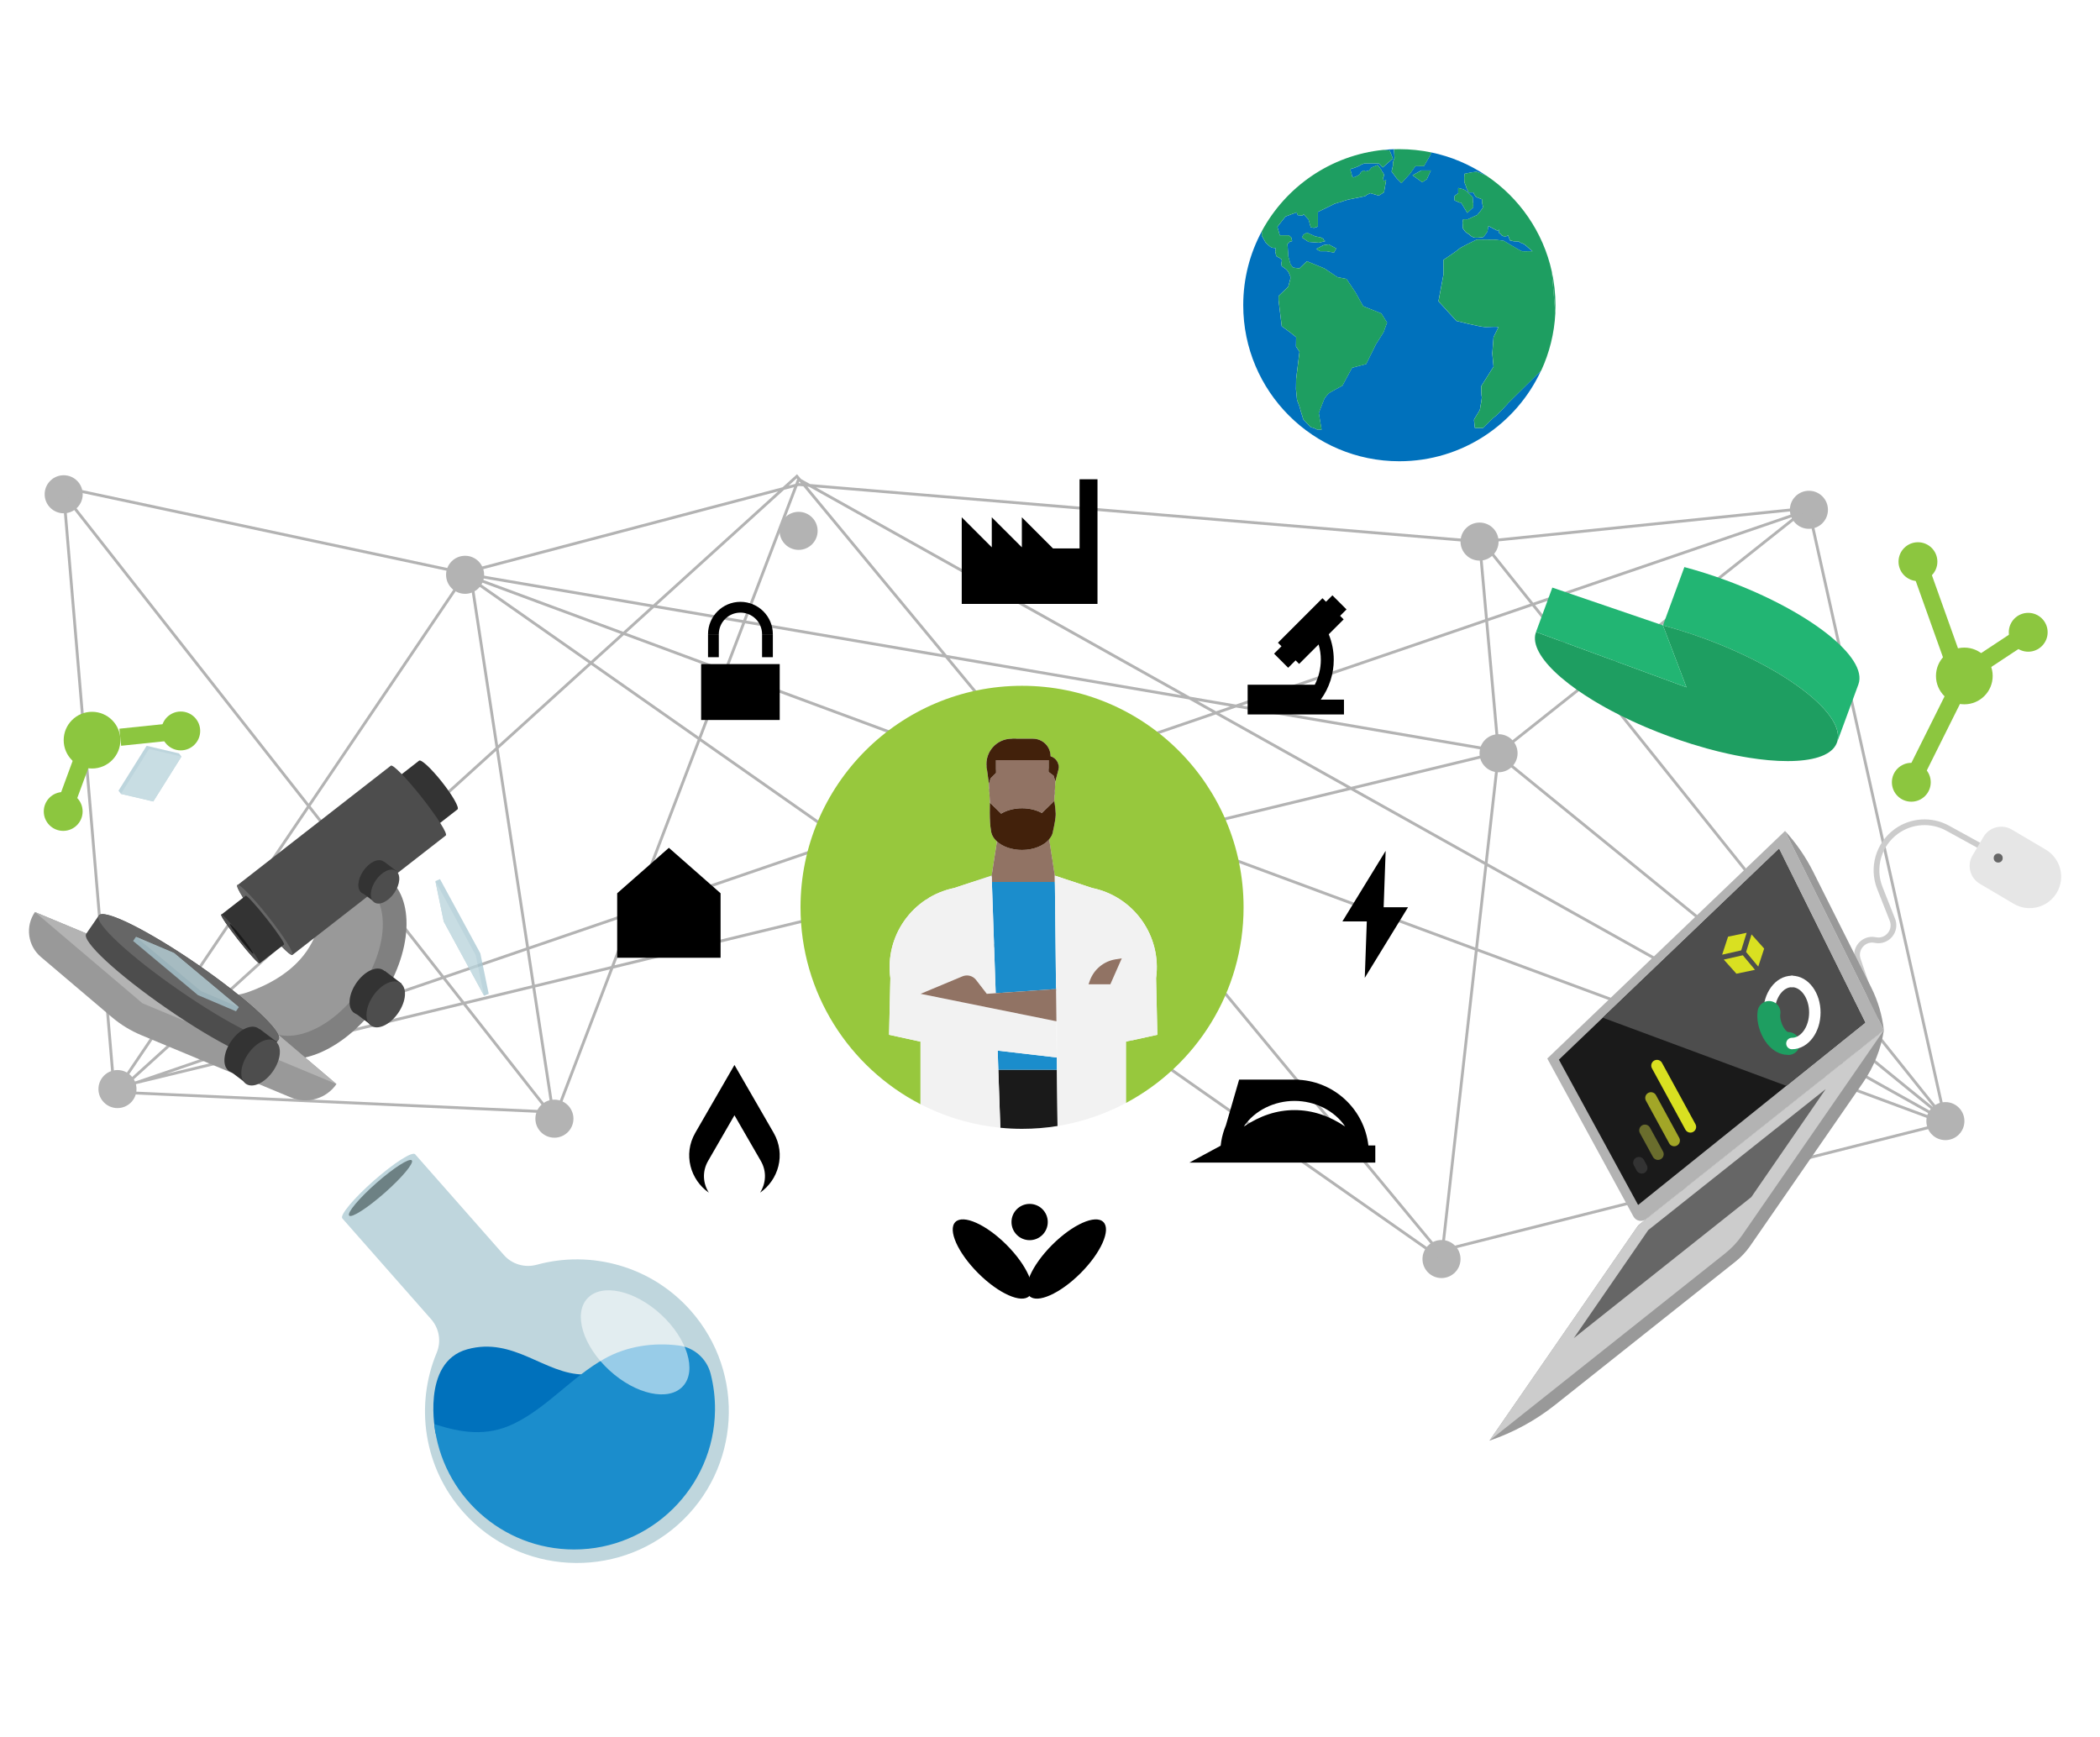 <?xml version="1.0" encoding="utf-8"?>
<!-- Generator: Adobe Illustrator 26.0.2, SVG Export Plug-In . SVG Version: 6.00 Build 0)  -->
<svg version="1.1" id="Layer_1" xmlns="http://www.w3.org/2000/svg" xmlns:xlink="http://www.w3.org/1999/xlink" x="0px" y="0px"
	 viewBox="0 0 734 607.03" style="enable-background:new 0 0 734 607.03;" xml:space="preserve">
<style type="text/css">
	.st0{fill:none;stroke:#CCCCCC;stroke-width:8;stroke-miterlimit:10;}
	.st1{fill:#097A7A;}
	.st2{fill:#404041;}
	.st3{fill:#282827;}
	.st4{fill:#0698A2;}
	.st5{fill:none;stroke:#F1F1F2;stroke-width:0.5;stroke-miterlimit:10;}
	.st6{fill:none;stroke:#231F20;stroke-width:0.25;stroke-miterlimit:10;}
	.st7{fill:#58595B;}
	.st8{fill:none;stroke:#F1F1F2;stroke-width:0.25;stroke-miterlimit:10;}
	.st9{fill:#E1AD69;}
	.st10{fill:#F4BD6F;}
	.st11{fill:#231F20;}
	.st12{fill:#FFFFFF;}
	.st13{fill:none;stroke:#231F20;stroke-width:5;stroke-linecap:round;stroke-miterlimit:10;}
	.st14{fill:none;stroke:#FFFFFF;stroke-width:5;stroke-linecap:round;stroke-miterlimit:10;}
	.st15{fill:#929497;}
	.st16{fill:#BBBDBF;}
	.st17{fill:#F05A28;}
	.st18{fill:none;stroke:#231F20;stroke-width:8;stroke-linecap:round;stroke-miterlimit:10;}
	.st19{fill:#808184;}
	.st20{fill:#1A1A1A;}
	.st21{fill:#A6A8AB;}
	.st22{fill:#F2CA2F;}
	.st23{fill:none;stroke:#404041;stroke-width:0.5;stroke-miterlimit:10;}
	.st24{fill:#D6AE2C;}
	.st25{fill:none;stroke:#D6AE2C;stroke-width:0.5;stroke-miterlimit:10;}
	.st26{fill:#E6E7E8;}
	.st27{opacity:0.61;fill:url(#SVGID_1_);}
	.st28{fill:#B3B3B3;}
	.st29{fill:#CCCCCC;}
	.st30{fill:#E6E6E6;}
	.st31{fill:#E6E6E6;stroke:#CCCCCC;stroke-width:0.5;stroke-miterlimit:10;}
	.st32{fill:#4D4D4D;}
	.st33{fill:none;stroke:#231F20;stroke-miterlimit:10;}
	.st34{fill:#65D2EF;}
	.st35{fill:#D84545;}
	.st36{fill:#BF3434;}
	.st37{fill:#999999;}
	.st38{fill:#808080;}
	.st39{fill:#666666;}
	.st40{fill:#009245;}
	.st41{fill:#04823D;}
	.st42{fill:#006837;}
	.st43{fill:#E7B995;}
	.st44{fill:#A8916D;}
	.st45{fill:#AA3535;}
	.st46{fill:#333333;}
	.st47{fill:none;stroke:#333333;stroke-width:4;stroke-miterlimit:10;}
	.st48{fill:url(#SVGID_00000040535306278885532450000012946074843989645700_);}
	.st49{fill:#3AA043;}
	.st50{fill:#39B54A;}
	.st51{fill:#F76F1E;}
	.st52{fill:#F15A24;}
	.st53{fill:#8CC63F;}
	.st54{fill:#0071BC;}
	.st55{fill:#1B8DCC;}
	.st56{fill:#A0D34F;}
	.st57{fill:#F7931E;}
	.st58{fill:none;stroke:#B3B3B3;stroke-miterlimit:10;}
	.st59{fill:#1E9E61;}
	.st60{fill:none;stroke:#CCCCCC;stroke-width:2;stroke-miterlimit:10;}
	.st61{fill:#D9E021;}
	.st62{fill:#1E9E61;stroke:#333333;stroke-width:4;stroke-linecap:round;stroke-miterlimit:10;}
	.st63{fill:#1E9E61;stroke:#6A6D2D;stroke-width:4;stroke-linecap:round;stroke-miterlimit:10;}
	.st64{fill:#1E9E61;stroke:#A2A627;stroke-width:4;stroke-linecap:round;stroke-miterlimit:10;}
	.st65{fill:#1E9E61;stroke:#D9E021;stroke-width:4;stroke-linecap:round;stroke-miterlimit:10;}
	.st66{fill:none;stroke:#FFFFFF;stroke-width:4;stroke-linecap:round;stroke-miterlimit:10;}
	.st67{fill:none;stroke:#1E9E61;stroke-width:8;stroke-linecap:round;stroke-miterlimit:10;}
	.st68{opacity:0.78;}
	.st69{fill:#ABC9D3;}
	.st70{fill:#B9D4DB;}
	.st71{opacity:0.76;fill:#ABC9D3;}
	.st72{fill:#6D8184;}
	.st73{opacity:0.55;fill:#FFFFFF;}
	.st74{fill:none;stroke:#8CC63F;stroke-width:6;stroke-miterlimit:10;}
	.st75{fill:#00FF00;}
	.st76{fill:#97C83D;}
	.st77{fill:#917364;}
	.st78{fill:#2C4349;}
	.st79{fill:#F2F2F2;}
	.st80{fill:#42210B;}
	.st81{fill:#D3202E;}
	.st82{fill:#22B573;}
	.st83{fill:url(#SVGID_00000012445911433176359310000011142735014128877502_);}
	.st84{fill:#72594B;}
	.st85{fill:#DFB28B;}
	.st86{fill:#29ABE2;}
	.st87{fill:none;stroke:#F2F2F2;stroke-width:4;stroke-miterlimit:10;}
	.st88{fill:none;stroke:#000000;stroke-miterlimit:10;}
	.st89{fill:url(#SVGID_00000075847863733399270360000014106978814994849160_);}
	.st90{fill:url(#SVGID_00000114787588511522664780000017115481981305846447_);}
	.st91{fill:url(#SVGID_00000105390493477633683290000017432359565182471094_);}
	.st92{fill:url(#SVGID_00000075883479824283552840000014209594652826908078_);}
	.st93{fill:url(#SVGID_00000127756144587135015770000000723848425217630850_);}
	.st94{fill:url(#SVGID_00000057132372144033037230000014075276556932341134_);}
	.st95{fill:none;stroke:#16D316;stroke-width:15;stroke-miterlimit:10;}
	.st96{fill:none;stroke:#16D316;stroke-width:6;stroke-miterlimit:10;}
	.st97{fill:#68BF44;}
	.st98{fill:none;stroke:#000000;stroke-width:2;stroke-miterlimit:10;}
	.st99{opacity:0.7;}
	.st100{fill:url(#SVGID_00000096029327212371109490000002986162380824391823_);}
	.st101{fill:url(#SVGID_00000165948898270991076910000016868296252801034682_);}
	.st102{fill:url(#SVGID_00000088106748187039603110000005971120441244590243_);}
	.st103{fill:none;stroke:#D9E021;stroke-width:5;stroke-linecap:round;stroke-miterlimit:10;}
	.st104{fill:#FCEE21;}
	.st105{fill:url(#SVGID_00000081619483425376513080000009878992558010333089_);}
	.st106{fill:#033951;}
	.st107{fill:#29B9E8;}
	.st108{fill:#F1B037;}
	.st109{fill:#87AA3A;}
	.st110{fill:#074F68;}
	.st111{fill:none;stroke:#F1B037;stroke-width:6;stroke-linecap:round;stroke-miterlimit:10;}
	.st112{fill:#D3CE20;}
	.st113{fill:#E8E152;}
	.st114{fill:url(#SVGID_00000038390812028063478050000006528873819550649492_);}
	.st115{fill:url(#SVGID_00000157306774622674635580000015827104830118692770_);}
	.st116{fill:url(#SVGID_00000004521127560722923430000015292787695725552268_);}
	.st117{fill:url(#SVGID_00000156556902654371060060000007663001715310423179_);}
	.st118{opacity:0.31;fill:#FFFFFF;}
	.st119{fill:#2F8C33;}
	.st120{fill:none;stroke:#0071BC;stroke-width:3;stroke-linecap:round;stroke-miterlimit:10;}
	.st121{fill:none;stroke:#0071BC;stroke-width:6;stroke-linecap:round;stroke-miterlimit:10;}
	.st122{fill:#4D4D4D;stroke:#808080;stroke-width:2;stroke-miterlimit:10;}
	.st123{fill:#06753D;}
	.st124{fill:#283C60;}
	.st125{fill:#2A457F;}
	.st126{fill:#CECE24;}
	.st127{fill:#D99777;}
	.st128{fill:#BC8068;}
	.st129{fill:none;stroke:#D9E021;stroke-width:2;stroke-miterlimit:10;}
	.st130{fill:none;stroke:#000000;stroke-width:3;stroke-linecap:round;stroke-miterlimit:10;}
	.st131{fill:url(#SVGID_00000154418008612365558110000004277772587755880884_);}
	.st132{fill:#024925;}
	.st133{fill:url(#SVGID_00000068677150786900811620000004950628448716887962_);}
	.st134{fill:url(#SVGID_00000116957358388436399300000012438900634527479680_);}
	.st135{fill:#724F20;}
	.st136{fill:#4A296F;}
	.st137{fill:#9F4B24;}
	.st138{fill:#6698CC;}
	.st139{fill:#E59A24;}
	.st140{fill:#36AC4A;}
	.st141{fill:#9D2063;}
	.st142{fill:#A51F23;}
	.st143{opacity:0.9;fill:#E4BF21;}
	.st144{fill:#383838;}
	.st145{fill:none;}
	.st146{fill:#95C73F;}
	.st147{fill:#00286B;}
</style>
<g>
	<g>
		<circle class="st28" cx="162.56" cy="200.92" r="6.65"/>
		<circle class="st28" cx="193.78" cy="391.03" r="6.65"/>
		<circle class="st28" cx="517.14" cy="189.31" r="6.65"/>
		<circle class="st28" cx="523.78" cy="263.29" r="6.65"/>
		<circle class="st28" cx="632.26" cy="178.2" r="6.65"/>
		<circle class="st28" cx="503.84" cy="440.09" r="6.65"/>
		<circle class="st28" cx="41.06" cy="380.68" r="6.65"/>
		<circle class="st28" cx="22.26" cy="172.77" r="6.65"/>
		<circle class="st28" cx="679.96" cy="391.88" r="6.65"/>
		<polyline class="st58" points="22.26,172.77 193.78,391.03 279.13,167.53 679.96,391.88 632.26,178.2 41.06,380.68 162.56,200.92 
			503.84,440.09 523.78,263.29 517.14,189.31 279.13,169.36 161.99,200.26 22.09,170.4 39.83,380.31 522.9,263.29 679.2,390.51 
			518.14,189.31 631.6,177.66 524.54,262.65 164.47,200.92 193.23,388.72 41.06,381.78 278.53,166.48 502.84,437.36 679.96,392.64 
			166.14,202.22 		"/>
	</g>
	<g>
		<path class="st54" d="M527.06,140.97c-0.1,0.13-0.2,0.26-0.3,0.38c-0.38,0.49-0.89,0.86-1.26,1.37c-0.48,0.47-0.96,0.94-1.42,1.43
			c-0.53,0.49-0.99,1.06-1.58,1.47c-0.21,0.17-0.43,0.34-0.64,0.51l-3.53,3.49h-2.83c0,0-0.31-2.46-0.31-2.83
			c0-0.37,2.09-3.32,2.09-3.75c0-0.43,0.8-3.99,0.61-4.42c-0.18-0.43-0.18-3.63-0.18-3.63l4.31-6.82l-0.44-4.61l0.44-5.72
			c0,0,1.4-2.88,1.65-3.34c-0.01-0.04-0.01-0.08-0.02-0.11c-0.32-0.29-2.91-0.05-4.45-0.05c-1.7,0-10.16-2.15-10.16-2.15l-6.27-6.88
			l1.72-9.22v-5.22c0,0,5.16-3.44,5.47-3.87c0.31-0.43,6.21-3.26,6.21-3.26l6.58,0.06l2.83,0.37c0,0,5.9,3.63,6.45,3.67
			c0.55,0.05,2.03,0,2.03,0h1.58l-2.69-2.32l-0.84-0.44c-0.5-0.12-0.93-0.33-1.26-0.65l-0.01,0l-1.71-0.07l-1.35-0.31l-0.68-1.78
			c0,0,0,0-0.74,0.37c-0.74,0.37-0.85-0.12-0.85-0.12c-0.32,0-0.62-0.17-0.83-0.5c-0.02-0.03-0.03-0.06-0.05-0.1l-0.67-0.46V80.3
			l-0.55,0.37l-3.2-1.66l-0.31,1.91c0,0-0.37,0.57-0.77,1.1c-0.04,0.09-0.1,0.16-0.17,0.22c-0.28,0.36-0.54,0.66-0.66,0.68
			c-0.31,0.04-3.07,0.39-3.35,0v0c-0.56-0.18-1.04-0.53-1.46-0.99c-0.63-0.38-1.25-0.77-1.41-1.01c-0.31-0.49-0.8-0.98-0.86-1.29
			c-0.04-0.18-0.02-0.85-0.01-1.48c-0.1-0.2-0.09-0.34,0.01-0.46c0-0.25,0.01-0.48,0-0.64c-0.01-0.61,1.5-0.26,1.78-0.37
			c0.28-0.1,3.32-1.54,3.32-1.54s1.97-2.27,1.97-2.7S518,70.65,518,70.65v-0.98c0,0-1.35-0.49-1.91-0.74
			c-0.55-0.25-1.13-1.66-1.13-1.66h-1.69l-0.4-0.98c-0.18-0.23-0.31-0.53-0.4-0.89c-0.02-0.08-0.04-0.17-0.06-0.25l-0.58-1.44
			c0,0-0.11-1.78,0-2.43c0.06-0.4,0.05-0.5,0.03-0.52l-0.03,0.01c0,0,0.02-0.02,0.03-0.01l2.38-0.49l1.84-0.25l3.43,1.37
			c-5.76-3.87-12.29-6.68-19.32-8.13l-0.22,0.86l-2.27,3.93l-3.01,0.04c0,0-0.01,0-0.01,0.01l-1.9,2.66l-2.95,3.25l-1.66-1.66
			l-1.78-2.4l0.47-2.12c-0.06-0.83,0.08-1.66,0.56-2.51l-0.17-2.56v-0.61c-1.25,0.04-2.5,0.12-3.73,0.25l2.19,0.17l1.13,2.83
			l-3.53,3.13l-1.35-1.41h-1.84h-2.21h-0.98c0,0-1.04,0.31-1.35,0.57c-0.31,0.26-2.7,1.28-3.3,1.28c-0.1,0.08-0.18,0.21-0.25,0.36
			c0.01,0.42,0.3,1.05,0.3,1.05l0.25,1.29l0.43,0.37c0,0,0.92-0.25,1.78-0.77s0.61-0.64,0.8-0.95c0.18-0.31,1.04-0.74,1.23-0.73
			c0.18,0.01,0.4,0.35,0.4,0.35l1.32-0.35l0.86-1.05l2.15-0.85l1.41,1.9l0.06,0.32c0.47,0.51,0.8,1.06,0.74,1.39
			c-0.05,0.29-0.18,0.55-0.34,0.8l0.21,1.16l0.86-0.31l-0.74,4.26l-1.84,1.17l-2.95-0.86c0,0-0.64,0.32-1.29,0.63
			c-0.36,0.43-0.83,0.52-1.31,0.58c0,0,0,0,0,0c-0.25,0.03-5.21,1.06-5.21,1.06l-2.03,0.62c-0.37,0.2-0.77,0.36-1.14,0.35
			l-1.44,0.44l-5.89,2.88c0,0,0,0,0,0.01v5.11l-1.09,0.37c-0.05,0.03-0.11,0.05-0.18,0.06c-0.13,0.02-0.25,0-0.36-0.04l-0.89-0.11
			c0,0-0.55-2-0.68-2.49c-0.12-0.49-0.37-0.55-0.37-0.55l-1.47-1.6l-0.31,0.49l-1.71-0.12l-0.36-0.98c0,0,0,0,0,0
			c-0.05,0.02-3.73,1.35-3.89,1.45c-0.16,0.1-2.86,3.61-2.86,3.62c0,0,0,0,0,0l0.85,2.98h1.29h1.91l0.8,0.74l0.31,1.28
			c0,0-0.38,0.07-0.8,0.16c-0.09,0.13-0.2,0.26-0.33,0.4c-0.15,0.15-0.33,0.28-0.5,0.41v0l0.28,4.38l0.74,2.64l0.86,1.23l2.27,0.31
			l2.64-2.52l3.56,1.47l2.52,1.04l4.61,3.07l3.13,0.61l3.13,4.67l2.7,4.86l6.33,2.52l2.03,3.2l-0.82,2.21
			c-0.11,0.43-0.26,0.85-0.46,1.24l-0.01,0.02l-0.02,0.03c-0.11,0.21-0.24,0.42-0.39,0.61l-2.18,3.46l-3.44,6.94l-4.91,1.29
			c0,0,0,0-0.01,0l-3.38,6.26c0,0-2.47,1.31-3.78,2.06c-0.17,0.1-0.34,0.21-0.52,0.31c-1,0.62-1.97,2.12-1.97,2.12
			s-1.97,4.92-1.97,5.1c0,0.18,0.98,5.79,0.98,5.79h-0.86l-0.27-0.08c-0.02,0.02-0.04,0.04-0.06,0.05
			c-0.14,0.09-0.45-0.03-0.65-0.12c-0.23-0.11-0.46-0.23-0.67-0.36l-1.36-0.42l-2.52-2.64c0,0-0.34-1.07-0.66-2.16
			c-0.2-0.52-0.35-1.07-0.47-1.62c0-0.01,0-0.01,0-0.02c-0.33-1.24-1.07-2.97-1.07-2.97l-0.37-3.81l0.06-3.63l1.17-9.46l-1.23-1.84
			l0.06-3.26l-2.09-1.66l-2.95-2.15l-1.11-9.1v-1.47l3.38-3.24c0,0,0.01-0.01,0.01-0.01l0.73-2.77v-0.8c0,0-0.49-1.23-0.61-1.47
			c-0.12-0.25-0.69-0.92-0.89-1.07c0,0,0,0,0,0c-0.19-0.15-1.39-0.95-1.51-1.14c-0.12-0.18-0.18-1.29,0.05-1.76
			c-0.02-0.15-0.04-0.29-0.08-0.43c-0.24-0.34-0.77-0.64-0.77-0.64l-1.11-0.61l-0.37-1.69l0.25-1.07c0,0-0.98-0.07-1.6-0.32
			c-0.61-0.25-2.03-1.72-2.03-1.72l-1.34-2.4c0,0,0.11-0.98,0.01-1.17c-0.02-0.04-0.01-0.15,0.02-0.29
			c-4.14,7.68-6.48,16.47-6.48,25.81c0,30.13,24.42,54.55,54.55,54.55c21.98,0,40.92-13,49.56-31.73L527.06,140.97z M508.38,68.51
			l1.29-0.97V65.7l1.75,0.44l1.06,0.57l2.26,2.21l0.1,1.66c0.12,0.42,0.14,0.81,0.07,1.16l0.04,0.73l-2.11,1.94l-1.06-1.76
			c-0.1-0.12-0.19-0.27-0.26-0.44l-0.84-1.39h-0.55l-1.75-0.78V68.51z M455.06,83.01l0.55-1.03l1.2-0.65l2.9,1.29l1.98,0.39
			l0.28,0.24c0.36,0.05,0.68,0.13,0.65,0.52c0,0.01,0,0.02,0,0.03l0.59,0.5l-2.2,0.54l-3.62-0.28L455.06,83.01z M466.26,88.29
			l-2.54-0.46h-2.26l-1.43-0.79l2.59-1.36l1.79-0.26l2.63,1.43L466.26,88.29z M498.7,62.66l-1.6,1.04l-3.38-2.43l3.03-1.68h3.36
			L498.7,62.66z"/>
		<path class="st59" d="M543.67,106.68c0-4.01-0.44-7.92-1.26-11.68l1.19,14.48C543.65,108.55,543.67,107.62,543.67,106.68z"/>
		<path class="st59" d="M463.2,84.29l-0.59-0.5c0-0.01,0-0.02,0-0.03c0.03-0.39-0.29-0.47-0.65-0.52l-0.28-0.24l-1.98-0.39
			l-2.9-1.29l-1.2,0.65l-0.55,1.03l2.33,1.55l3.62,0.28L463.2,84.29z"/>
		<path class="st59" d="M441.02,81.16c0.1,0.18-0.01,1.17-0.01,1.17l1.34,2.4c0,0,1.41,1.47,2.03,1.72c0.61,0.25,1.6,0.32,1.6,0.32
			l-0.25,1.07l0.37,1.69l1.11,0.61c0,0,0.54,0.3,0.77,0.64c0.03,0.14,0.06,0.28,0.08,0.43c-0.23,0.46-0.17,1.57-0.05,1.76
			c0.12,0.18,1.32,0.99,1.51,1.14c0,0,0,0,0,0c0.19,0.15,0.76,0.83,0.89,1.07c0.12,0.25,0.61,1.47,0.61,1.47v0.8l-0.73,2.77
			c0,0-0.01,0.01-0.01,0.01l-3.38,3.24v1.47l1.11,9.1l2.95,2.15l2.09,1.66l-0.06,3.26l1.23,1.84l-1.17,9.46l-0.06,3.63l0.37,3.81
			c0,0,0.74,1.73,1.07,2.97c0,0.01,0,0.01,0,0.02c0.12,0.55,0.27,1.09,0.47,1.62c0.33,1.09,0.66,2.16,0.66,2.16l2.52,2.64l1.36,0.42
			c0.22,0.13,0.44,0.25,0.67,0.36c0.2,0.09,0.51,0.21,0.65,0.12c0.02-0.02,0.04-0.03,0.06-0.05l0.27,0.08h0.86
			c0,0-0.98-5.61-0.98-5.79c0-0.18,1.97-5.1,1.97-5.1s0.97-1.5,1.97-2.12c0.18-0.1,0.35-0.2,0.52-0.31
			c1.31-0.75,3.78-2.06,3.78-2.06l3.38-6.26c0,0,0,0,0.01,0l4.91-1.29l3.44-6.94l2.18-3.46c0.15-0.19,0.27-0.4,0.39-0.61l0.02-0.03
			l0.01-0.02c0.2-0.39,0.35-0.8,0.46-1.24l0.82-2.21l-2.03-3.2l-6.33-2.52l-2.7-4.86l-3.13-4.67l-3.13-0.61l-4.61-3.07l-2.52-1.04
			l-3.56-1.47l-2.64,2.52l-2.27-0.31l-0.86-1.23l-0.74-2.64L450,85.26v0c0.18-0.13,0.35-0.26,0.5-0.41c0.14-0.14,0.25-0.27,0.33-0.4
			c0.41-0.1,0.8-0.16,0.8-0.16l-0.31-1.28l-0.8-0.74h-1.91h-1.29l-0.85-2.98c0,0,0,0,0,0c0-0.01,2.7-3.52,2.86-3.62
			c0.16-0.1,3.84-1.43,3.89-1.45c0,0,0,0,0,0l0.36,0.98l1.71,0.12l0.31-0.49l1.47,1.6c0,0,0.25,0.06,0.37,0.55
			c0.12,0.49,0.68,2.49,0.68,2.49l0.89,0.11c0.11,0.05,0.23,0.06,0.36,0.04c0.07-0.01,0.13-0.03,0.18-0.06l1.09-0.37v-5.11
			c0,0,0,0,0-0.01l5.89-2.88l1.44-0.44c0.37,0.01,0.77-0.15,1.14-0.35l2.03-0.62c0,0,4.95-1.03,5.21-1.06c0,0,0,0,0,0
			c0.48-0.06,0.95-0.15,1.31-0.58c0.65-0.31,1.29-0.63,1.29-0.63l2.95,0.86l1.84-1.17l0.74-4.26l-0.86,0.31l-0.21-1.16
			c0.16-0.25,0.29-0.5,0.34-0.8c0.05-0.34-0.28-0.88-0.74-1.39l-0.06-0.32l-1.41-1.9l-2.15,0.85l-0.86,1.05l-1.32,0.35
			c0,0-0.22-0.34-0.4-0.35c-0.18-0.01-1.04,0.42-1.23,0.73c-0.18,0.31,0.06,0.42-0.8,0.95s-1.78,0.77-1.78,0.77l-0.43-0.37
			l-0.25-1.29c0,0-0.29-0.63-0.3-1.05c0.07-0.16,0.15-0.29,0.25-0.36c0.6,0,3-1.02,3.3-1.28c0.31-0.26,1.35-0.57,1.35-0.57h0.98
			h2.21h1.84l1.35,1.41l3.53-3.13l-1.13-2.83l-2.19-0.17c-18.42,1.87-34.12,12.9-42.5,28.46C441.01,81.01,441,81.12,441.02,81.16z"
			/>
		<polygon class="st59" points="462.62,85.69 460.03,87.04 461.46,87.83 463.72,87.83 466.26,88.29 467.04,86.86 464.41,85.43 		"/>
		<path class="st59" d="M487.44,55.33c-0.48,0.84-0.62,1.68-0.56,2.51l-0.47,2.12l1.78,2.4l1.66,1.66l2.95-3.25l1.9-2.66
			c0,0,0.01,0,0.01-0.01l3.01-0.04l2.27-3.93l0.22-0.86c-3.58-0.74-7.29-1.13-11.09-1.13c-0.62,0-1.23,0.01-1.84,0.03v0.61
			L487.44,55.33z"/>
		<polygon class="st59" points="493.73,61.27 497.11,63.71 498.7,62.66 500.12,59.6 496.76,59.6 		"/>
		<path class="st59" d="M514.25,60.26l-2.38,0.49c0.02,0.02,0.04,0.13-0.03,0.52c-0.11,0.65,0,2.43,0,2.43l0.58,1.44
			c0.02,0.08,0.04,0.17,0.06,0.25c0.09,0.36,0.22,0.65,0.4,0.89l0.4,0.98h1.69c0,0,0.58,1.41,1.13,1.66
			c0.55,0.25,1.91,0.74,1.91,0.74v0.98c0,0,0.31,1.35,0.31,1.78s-1.97,2.7-1.97,2.7s-3.03,1.43-3.32,1.54
			c-0.28,0.1-1.8-0.24-1.78,0.37c0,0.16,0,0.38,0,0.64c-0.1,0.12-0.11,0.26-0.01,0.46c-0.01,0.64-0.02,1.3,0.01,1.48
			c0.06,0.31,0.55,0.8,0.86,1.29c0.15,0.24,0.78,0.63,1.41,1.01c0.41,0.46,0.89,0.81,1.46,0.99v0c0.27,0.39,3.04,0.04,3.35,0
			c0.12-0.01,0.38-0.31,0.66-0.68c0.07-0.06,0.13-0.14,0.17-0.22c0.39-0.53,0.77-1.1,0.77-1.1l0.31-1.91l3.2,1.66l0.55-0.37v1.17
			l0.67,0.46c0.01,0.03,0.03,0.06,0.05,0.1c0.21,0.33,0.5,0.49,0.83,0.5c0,0,0.11,0.49,0.85,0.12c0.74-0.37,0.74-0.37,0.74-0.37
			l0.68,1.78l1.35,0.31l1.71,0.07l0.01,0c0.32,0.33,0.75,0.53,1.26,0.65l0.84,0.44l2.69,2.32h-1.58c0,0-1.47,0.05-2.03,0
			c-0.55-0.05-6.45-3.67-6.45-3.67l-2.83-0.37l-6.58-0.06c0,0-5.9,2.83-6.21,3.26c-0.31,0.43-5.47,3.87-5.47,3.87v5.22l-1.72,9.22
			l6.27,6.88c0,0,8.46,2.15,10.16,2.15c1.53,0,4.13-0.24,4.45,0.05c0.01,0.04,0.01,0.08,0.02,0.11c-0.25,0.46-1.65,3.34-1.65,3.34
			l-0.44,5.72l0.44,4.61l-4.31,6.82c0,0,0,3.2,0.18,3.63c0.18,0.43-0.61,3.99-0.61,4.42c0,0.43-2.09,3.38-2.09,3.75
			c0,0.37,0.31,2.83,0.31,2.83h2.83l3.53-3.49c0.22-0.17,0.43-0.34,0.64-0.51c0.6-0.42,1.05-0.99,1.58-1.47
			c0.47-0.48,0.94-0.96,1.42-1.43c0.37-0.5,0.88-0.87,1.26-1.37c0.1-0.12,0.2-0.25,0.3-0.38l11.62-11.47
			c2.83-6.14,4.56-12.9,4.92-20.02L542.41,95c-3.04-13.95-11.42-25.9-22.88-33.61l-3.43-1.37L514.25,60.26z"/>
		<path class="st59" d="M511.84,60.76l0.03-0.01C511.85,60.74,511.84,60.76,511.84,60.76z"/>
		<path class="st59" d="M510.69,70.82l0.84,1.39c0.07,0.17,0.16,0.31,0.26,0.44l1.06,1.76l2.11-1.94l-0.04-0.73
			c0.07-0.35,0.05-0.74-0.07-1.16l-0.1-1.66l-2.26-2.21l-1.06-0.57l-1.75-0.44v1.84l-1.29,0.97v1.52l1.75,0.78H510.69z"/>
	</g>
	<g>
		<g>
			<path class="st60" d="M693.15,296.3l-12.4-6.81c-5.7-3.13-12.7-2.69-17.96,1.14h0c-6.19,4.51-8.55,12.63-5.74,19.75l4.39,11.11
				c1.53,3.88-1.84,7.92-5.93,7.11l-0.12-0.02c-3.98-0.79-7.33,3.03-6.02,6.87l7.11,20.86"/>
			<path class="st30" d="M718.9,312.03L718.9,312.03c3.09-5.23,1.35-11.97-3.88-15.06l-11.85-7c-3.43-2.03-7.86-0.89-9.89,2.55
				l-3.84,6.51c-2.03,3.43-0.89,7.86,2.55,9.89l11.85,7C709.07,319,715.82,317.26,718.9,312.03z"/>
			<circle class="st39" cx="698.42" cy="299.93" r="1.57"/>
		</g>
		<g>
			<g>
				<path class="st37" d="M572.36,428.66l-51.76,74.92h0c8.34-2.83,16.14-7.08,23.04-12.57l62.98-50.04
					c1.96-1.56,3.68-3.4,5.11-5.46l39.44-57.08c3.79-5.48,6.28-11.75,7.3-18.34l0,0l-85.52,67.94
					C572.72,428.21,572.52,428.42,572.36,428.66z"/>
				<path class="st29" d="M602.98,438.12l-82.39,65.46l50.99-73.8c0.68-0.98,1.49-1.85,2.42-2.59l84.45-67.1l-49.49,71.63
					C607.3,434.13,605.28,436.29,602.98,438.12z"/>
				<polygon class="st39" points="612.12,418.45 550.08,467.74 576.1,429.97 638.14,380.68 				"/>
			</g>
			<path class="st28" d="M570.93,425.23L540.81,370l83.1-79.54l34.55,69.63l-83.12,66.04C573.91,427.26,571.8,426.83,570.93,425.23z
				"/>
			<polygon class="st20" points="572.56,421.19 544.87,370.41 621.79,296.79 651.88,357.44 			"/>
			<path class="st37" d="M623.91,290.46L623.91,290.46c3.94,4.29,7.26,9.1,9.86,14.3l20.26,40.38c2.35,4.68,3.85,9.74,4.42,14.94
				l0,0L623.91,290.46z"/>
			<g>
				<polygon class="st32" points="621.79,296.79 560.21,355.73 624.37,379.55 651.88,357.44 				"/>
			</g>
		</g>
		<g>
			<polygon class="st61" points="602.5,335.42 606.92,340.36 613.41,339 609.16,333.91 			"/>
			<polygon class="st61" points="612.2,326.63 610.3,332.77 614.55,337.87 616.62,331.57 			"/>
			<polygon class="st61" points="604,327.41 601.93,333.71 608.59,332.2 610.49,326.06 			"/>
		</g>
		<g>
			<g>
				<line class="st62" x1="573.82" y1="408.22" x2="572.84" y2="406.41"/>
				<line class="st63" x1="579.5" y1="403.44" x2="574.94" y2="395.1"/>
				<line class="st64" x1="585.17" y1="398.67" x2="577.05" y2="383.78"/>
				<line class="st65" x1="590.84" y1="393.9" x2="579.15" y2="372.47"/>
			</g>
		</g>
		<g>
			<path class="st66" d="M618.31,353.91c0-5.99,3.59-10.85,8.01-10.85"/>
			<path class="st67" d="M625.06,364.76c-4.43,0-7.4-6.89-6.75-10.85"/>
			<path class="st66" d="M626.32,343.06c4.43,0,8.01,4.86,8.01,10.85s-3.59,10.85-8.01,10.85"/>
		</g>
	</g>
	<g>
		<path class="st38" d="M132.67,349.99c11.66-16.9,12.63-36.45,2.18-43.66l-20.02-13.81c0.57,0.39,0,0,0,0l-7.43,2.85l14.45,10.01
			c0.13,1.03,0.2,2.1,0.22,3.19c0.07,4.54-0.84,9.56-2.7,14.68l-13.03,18.28L84.1,353.67l-11.46-7.91l-0.02,7.96l20.02,13.81
			l0.25,0.17l0.01,0C103.38,374.62,121.11,366.76,132.67,349.99z"/>
		<path class="st37" d="M127.84,309.47l-20.43-14.1c3.91,2.7,5.88,7.49,5.96,13.22c0.1,6.89-0.91,16.24-6.15,23.84
			c-5.24,7.6-13.63,11.86-20.1,14.21c-5.39,1.96-10.56,1.82-14.47-0.88l20.43,14.1c8.61,5.94,23.37-0.53,32.97-14.45
			C135.64,331.5,136.44,315.41,127.84,309.47z"/>
		<path class="st37" d="M80,347.03L12.21,318.8h0c-3.44,4.99-2.54,11.78,2.08,15.7l24.76,21.01c3.11,2.64,6.61,4.78,10.38,6.35
			l52.25,21.76c5.75,2.39,12.38,0.44,15.92-4.68h0L80,347.03z"/>
		<polygon class="st28" points="49.8,350.7 12.21,318.8 80,347.03 117.59,378.93 		"/>
		<path class="st32" d="M69.11,337.13c-17.36-11.97-32.83-19.65-34.56-17.14l-4.41,6.4c-1.73,2.51,10.94,14.25,28.29,26.22
			c17.36,11.97,32.83,19.65,34.56,17.14l4.41-6.4C99.13,360.84,86.47,349.1,69.11,337.13z"/>
		
			<ellipse transform="matrix(0.568 -0.823 0.823 0.568 -252.73 201.963)" class="st39" cx="65.97" cy="341.67" rx="5.52" ry="38.18"/>
		<g>
			<path class="st46" d="M97.62,317.69c3.71,4.7,7.3,8.06,8.03,7.49l54.26-42.26c0.73-0.57-1.69-4.84-5.4-9.54
				c-3.71-4.7-7.3-8.06-8.03-7.49l-54.26,42.26C91.5,308.72,93.92,312.99,97.62,317.69z"/>
			<path class="st32" d="M91.32,322.6c5.31,6.73,10.19,11.75,10.9,11.19l53.61-41.76c0.71-0.55-3.01-6.46-8.32-13.2
				c-5.31-6.73-10.19-11.75-10.9-11.19L83,309.4C82.28,309.95,86.01,315.86,91.32,322.6z"/>
			
				<ellipse transform="matrix(0.785 -0.619 0.619 0.785 -179.214 126.372)" class="st39" cx="92.61" cy="321.59" rx="1.63" ry="15.53"/>
			<path class="st46" d="M83.42,328.73c3.71,4.7,7,8.3,7.34,8.03l8.52-6.62c0.35-0.27-2.38-4.3-6.08-9.01c-3.71-4.7-7-8.3-7.34-8.03
				l-8.52,6.62C76.99,319.99,79.71,324.03,83.42,328.73z"/>
			
				<ellipse transform="matrix(0.785 -0.619 0.619 0.785 -185.159 122.493)" class="st32" cx="84.05" cy="328.24" rx="0.8" ry="10.85"/>
			
				<ellipse transform="matrix(0.785 -0.619 0.619 0.785 -185.085 122.776)" class="st20" cx="84.5" cy="328.28" rx="0.49" ry="6.61"/>
		</g>
		<g class="st68">
			<polygon class="st69" points="60.82,333.12 47.52,327.47 46.53,328.91 69.19,347.84 82.48,353.49 83.48,352.05 			"/>
			<polygon class="st70" points="70.19,346.4 47.52,327.47 60.82,333.12 83.48,352.05 			"/>
		</g>
		<g class="st68">
			<polygon class="st69" points="155.1,322.13 152.18,307.99 153.79,307.29 167.89,333.24 170.82,347.39 169.21,348.08 			"/>
			<polygon class="st70" points="166.28,333.93 152.18,307.99 155.1,322.13 169.21,348.08 			"/>
		</g>
		<g class="st68">
			<polygon class="st69" points="53.58,280.15 42.27,277.5 41.42,276.38 51.25,260.69 62.57,263.35 63.42,264.46 			"/>
			<polygon class="st70" points="52.1,261.81 42.27,277.5 53.58,280.15 63.42,264.46 			"/>
		</g>
		
			<ellipse transform="matrix(0.567 -0.824 0.824 0.567 -265.288 229.16)" class="st46" cx="85.16" cy="366.72" rx="9.05" ry="5.3"/>
		<polygon class="st46" points="96.68,364.16 90.78,359.69 79.54,373.75 85.44,378.22 		"/>
		
			<ellipse transform="matrix(0.567 -0.824 0.824 0.567 -266.413 235.961)" class="st32" cx="91.06" cy="371.19" rx="9.05" ry="5.3"/>
		
			<ellipse transform="matrix(0.567 -0.824 0.824 0.567 -229.6 256.38)" class="st46" cx="128.88" cy="346.41" rx="9.05" ry="5.3"/>
		<polygon class="st46" points="140.4,343.85 134.5,339.38 123.26,353.44 129.16,357.91 		"/>
		
			<ellipse transform="matrix(0.567 -0.824 0.824 0.567 -230.725 263.18)" class="st32" cx="134.78" cy="350.88" rx="9.05" ry="5.3"/>
		
			<ellipse transform="matrix(0.567 -0.824 0.824 0.567 -196.093 240.124)" class="st46" cx="130.18" cy="306.44" rx="6.68" ry="3.91"/>
		<polygon class="st46" points="138.68,304.55 134.33,301.25 126.03,311.63 130.39,314.92 		"/>
		
			<ellipse transform="matrix(0.567 -0.824 0.824 0.567 -196.922 245.143)" class="st32" cx="134.54" cy="309.74" rx="6.68" ry="3.91"/>
	</g>
	<g>
		<g>
			<path class="st71" d="M187.6,442.09c-4.16,1.14-8.61-0.15-11.46-3.38l-31.05-35.25c-0.95-1.08-7.42,3.06-14.45,9.25
				c-7.03,6.19-11.95,12.09-11,13.17l31.05,35.25c2.83,3.21,3.59,7.75,1.95,11.7c-7.61,18.25-4.69,40.06,9.39,55.83
				c19.46,21.82,53.25,23.7,75.04,4.2c21.7-19.43,23.71-52.75,4.42-74.65C227.63,442.48,206.54,436.91,187.6,442.09z"/>
			
				<ellipse transform="matrix(0.75 -0.661 0.661 0.75 -241.384 191.629)" class="st72" cx="133.04" cy="415.42" rx="14.6" ry="2.25"/>
			<path class="st54" d="M152.28,501.13c0,0-5.28-24.96,11.02-29.48s27.08,8.8,40.85,8.8c13.77,0,15.15-1.15,15.15-1.15
				s-12.16,21.39-15.84,21.83s-15.15,2.27-25.94,2.27C166.74,503.4,152.28,501.13,152.28,501.13z"/>
			<g>
				<path class="st55" d="M211.25,474.95c-11.37,6.38-19.85,16.94-31.55,22.66c-9.67,4.73-18.78,3.14-27.92,0.17
					c2.67,24.64,23.54,43.83,48.9,43.84c26.84,0.01,48.92-21.8,49.23-48.63c0.05-4.43-0.48-8.72-1.53-12.82
					c-1.35-5.25-5.78-9.17-11.16-9.85C228.29,469.19,219.08,470.56,211.25,474.95z"/>
			</g>
		</g>
		
			<ellipse transform="matrix(0.676 -0.737 0.737 0.676 -273.785 315.721)" class="st73" cx="221.99" cy="469.08" rx="13.29" ry="22.68"/>
	</g>
	<g>
		<circle class="st53" cx="32.17" cy="258.72" r="9.91"/>
		<circle class="st53" cx="63.18" cy="255.5" r="6.79"/>
		<circle class="st53" cx="22.09" cy="283.64" r="6.79"/>
		<line class="st74" x1="42.03" y1="257.7" x2="58.51" y2="255.98"/>
		<line class="st74" x1="22.84" y1="281.59" x2="28.56" y2="266.04"/>
	</g>
	<g>
		<circle class="st53" cx="686.58" cy="236.28" r="9.91"/>
		<circle class="st53" cx="708.91" cy="221.01" r="6.79"/>
		<circle class="st53" cx="668.05" cy="273.44" r="6.79"/>
		<line class="st74" x1="691.16" y1="232.74" x2="704.99" y2="223.6"/>
		<circle class="st53" cx="670.37" cy="196.33" r="6.79"/>
		<line class="st74" x1="683.23" y1="232.36" x2="670.37" y2="196.33"/>
		<line class="st74" x1="668.05" y1="273.44" x2="686.58" y2="236.28"/>
	</g>
	<g>
		<polygon class="st75" points="368.72,309.47 368.68,306.07 368.68,308.28 		"/>
		<path class="st76" d="M434.66,317.15c0-42.76-34.66-77.43-77.43-77.43s-77.43,34.66-77.43,77.43c0,29.98,17.03,55.97,41.95,68.84
			v-21.88l-10.99-2.4l0.45-19.78c-2.02-14.75,7.74-28.53,22.32-31.53l13.08-4.33l1.84-11.96c-0.68-0.62-1.22-1.32-1.59-2.07
			c0,0,0-0.01-0.01-0.01c0-0.01-0.01-0.02-0.01-0.02c-0.01-0.02-0.02-0.05-0.03-0.07c-0.01-0.03-0.03-0.06-0.04-0.1
			c-0.21-0.48-0.34-0.97-0.4-1.49c-0.64-3.52-0.37-9.78-0.37-9.78l-0.38-6.77l-0.76-5.56c-0.72-5.3,3.4-10.03,8.75-10.03h7.45
			c3.39,0,6.13,2.75,6.13,6.13c2.02,0.59,3.23,2.67,2.74,4.72l-1.06,4.07l-0.39,6.85c0,0,0.4,2.24,0.5,4.38
			c0.06,1.49-0.54,4.39-0.91,6.02c-0.05,0.4-0.14,0.78-0.28,1.16c0,0.01,0,0.02,0,0.02h0c-0.24,0.64-0.61,1.25-1.08,1.81l1.96,12.7
			l13.08,4.33c14.58,3,24.34,16.79,22.32,31.53l0.45,19.78l-10.99,2.4v21.44C418,372.54,434.66,346.79,434.66,317.15z"/>
		<path class="st77" d="M368.68,308.28v-2.22l-1.96-12.7c-1.86,2.22-5.41,3.73-9.49,3.73c-3.61,0-6.8-1.18-8.78-2.98l-1.84,11.96
			l0.08,2.22H368.68z"/>
		
			<rect x="358.72" y="344.14" transform="matrix(0.198 -0.98 0.98 0.198 -60.211 636.113)" class="st78" width="0" height="21.44"/>
		<polygon class="st55" points="346.69,308.28 348.02,347.17 369.11,345.72 368.72,309.47 368.68,308.28 		"/>
		<polygon class="st55" points="348.95,373.97 369.42,373.97 369.37,369.64 348.72,367.24 		"/>
		<path class="st20" d="M348.95,373.97l0.7,20.24c2.5,0.24,5.03,0.37,7.59,0.37c4.22,0,8.36-0.34,12.4-0.99l-0.21-19.61H348.95z"/>
		<polygon class="st79" points="321.76,347.38 346.61,352.41 346.61,352.41 		"/>
		<polygon class="st79" points="346.69,308.28 346.61,306.07 346.61,308.28 		"/>
		
			<rect x="347.41" y="351.75" transform="matrix(0.198 -0.98 0.98 0.198 -67.034 623.197)" class="st79" width="0" height="1.64"/>
		<g>
			<path class="st79" d="M404.08,341.93c2.02-14.75-7.74-28.53-22.32-31.53l-13.08-4.33l0.04,3.41l0.39,36.25l0.12,11.26l0.17,0.03
				v12.63l-0.03,0l0.05,4.32l0.21,19.61c2.43-0.39,4.83-0.89,7.18-1.51c3.48-0.91,6.86-2.05,10.13-3.41
				c2.25-0.94,4.45-1.98,6.6-3.12v-21.44l10.99-2.4L404.08,341.93z M388.09,344.06h-7.62l0.4-1.16c1.39-4,4.86-6.91,9.04-7.58
				l2.19-0.35L388.09,344.06z"/>
			<path class="st79" d="M348.22,352.74l-1.61-0.32l-24.86-5.03l14.64-6.12c1.69-0.71,3.64-0.19,4.76,1.26l3.75,4.86l1.71-0.12
				l1.41-0.1l-1.34-38.89h-0.08v-2.22l-13.08,4.33c-14.58,3-24.34,16.79-22.32,31.53l-0.45,19.78l10.99,2.4v21.88
				c3.22,1.66,6.58,3.11,10.04,4.31c3.58,1.25,7.29,2.24,11.09,2.95c2.22,0.42,4.47,0.74,6.76,0.96l-0.7-20.24l-0.23-6.72l20.65,2.4
				l-0.14-12.66L348.22,352.74z"/>
		</g>
		<polygon class="st79" points="369.4,369.65 369.4,357.02 369.23,356.99 369.37,369.64 		"/>
		<path class="st77" d="M369.11,345.72l-21.08,1.45l-1.41,0.1l-1.71,0.12l-3.75-4.86c-1.12-1.45-3.07-1.96-4.76-1.26l-14.64,6.12
			l24.86,5.03l1.61,0.32l21.02,4.25L369.11,345.72z"/>
		
			<rect x="369.17" y="345.72" transform="matrix(1 -0.011 0.011 1 -3.791 4.027)" class="st77" width="0" height="11.26"/>
		<path class="st77" d="M380.87,342.91l-0.4,1.16h7.62l4.01-9.09l-2.19,0.35C385.73,336,382.26,338.91,380.87,342.91z"/>
		<path class="st77" d="M349.92,284.4c1.93-1.17,4.5-1.89,7.31-1.89c2.64,0,5.05,0.63,6.94,1.67l4.32-4.2l0,0l0.39-6.85l0,0
			l-0.63-2.01l-1.71-1.28v-4.14H348.1v4.48l-1.9,1.9l-0.56,1.89l-0.02-0.16l0.38,6.77l0,0L349.92,284.4z"/>
		<g>
			<path class="st80" d="M364.17,284.19c-1.88-1.04-4.3-1.67-6.94-1.67c-2.81,0-5.38,0.72-7.31,1.89l-3.92-3.83
				c0,0-0.26,6.25,0.37,9.78c0.06,0.51,0.19,1.01,0.4,1.49c0.01,0.03,0.03,0.06,0.04,0.1c0.01,0.02,0.02,0.05,0.03,0.07
				c0,0.01,0.01,0.02,0.01,0.02c0,0,0,0.01,0.01,0.01c0.36,0.75,0.9,1.45,1.59,2.07c1.98,1.81,5.17,2.98,8.78,2.98
				c4.08,0,7.63-1.51,9.49-3.73c0.47-0.56,0.84-1.17,1.08-1.81h0c0,0,0-0.01,0-0.02c0.14-0.38,0.23-0.76,0.28-1.16
				c0.37-1.63,0.97-4.53,0.91-6.02c-0.09-2.14-0.5-4.38-0.5-4.38L364.17,284.19z"/>
			<path class="st80" d="M367.2,264.35c0-3.39-2.75-6.13-6.13-6.13h-7.45c-5.35,0-9.48,4.72-8.75,10.03l0.76,5.56l0.02,0.16
				l0.56-1.89l1.9-1.9v-4.48h18.43v4.14l1.71,1.28l0.63,2.01l0,0l1.06-4.07C370.43,267.02,369.23,264.94,367.2,264.35z"/>
		</g>
	</g>
	<g>
		<path class="st81" d="M624.91,266.03c8.51-0.01,14.59-1.82,16.71-5.49C639.49,264.21,633.42,266.02,624.91,266.03z"/>
		<path class="st82" d="M581.24,218.6L581.24,218.6c4.69,1.25,9.55,2.79,14.5,4.6c29.05,10.68,49.79,26.97,46.33,36.38l7.49-20.37
			c3.46-9.41-17.28-25.7-46.33-36.39c-4.94-1.82-9.81-3.35-14.5-4.6l-4.4,11.96L581.24,218.6z"/>
		<path class="st82" d="M536.6,221.93c-0.75,4.17,2.71,9.48,9.18,15.01C539.3,231.41,535.85,226.1,536.6,221.93z"/>
		<path class="st59" d="M595.74,223.2c-4.94-1.82-9.81-3.35-14.5-4.6l8.23,21.65l-52.6-19.34c-0.12,0.33-0.21,0.67-0.28,1.02
			c-0.75,4.17,2.71,9.48,9.18,15.01c1.62,1.38,3.42,2.77,5.4,4.17c1.76,1.24,3.65,2.47,5.66,3.7c0.67,0.41,1.35,0.81,2.05,1.22
			c1.39,0.81,2.84,1.61,4.33,2.41c2.24,1.19,4.59,2.36,7.03,3.5c1.63,0.76,3.3,1.5,5.01,2.23c2.56,1.09,5.21,2.14,7.94,3.14
			s5.42,1.92,8.08,2.75c1.77,0.55,3.53,1.07,5.26,1.55c2.6,0.72,5.15,1.35,7.62,1.89c1.65,0.36,3.27,0.69,4.86,0.97
			c0.79,0.14,1.58,0.28,2.35,0.4c2.33,0.37,4.57,0.65,6.71,0.85c2.41,0.22,4.69,0.33,6.81,0.32c8.51-0.01,14.59-1.82,16.71-5.49
			c0.18-0.31,0.33-0.62,0.45-0.95C645.53,250.17,624.79,233.88,595.74,223.2z"/>
		<polygon class="st82" points="589.47,240.25 581.24,218.6 542.58,205.39 536.87,220.91 		"/>
	</g>
	<g>
		<g>
			<ellipse transform="matrix(0.707 -0.707 0.707 0.707 -209.577 374.225)" cx="346.94" cy="440.09" rx="7.01" ry="18.29"/>
		</g>
		<g>
			<ellipse transform="matrix(0.707 -0.707 0.707 0.707 -201.999 392.52)" cx="372.81" cy="440.09" rx="18.29" ry="7.01"/>
		</g>
		<circle cx="359.88" cy="427.16" r="6.34"/>
	</g>
	<polygon points="492.14,317.13 483.62,317.13 484.32,297.41 469.2,322.08 477.73,322.08 477.02,341.8 	"/>
	<path d="M270.39,395.95l-13.68-23.7l-13.68,23.7c-4.38,7.58-1.67,16.52,4.73,20.94c-2.03-3.16-2.41-7.36-0.27-11.08l9.22-15.97
		l9.22,15.97c2.15,3.72,1.76,7.92-0.27,11.08C272.06,412.47,274.77,403.53,270.39,395.95z"/>
	<polygon points="377.34,167.53 377.34,191.7 368.05,191.7 357.16,180.81 357.16,191.31 346.65,180.81 346.65,191.31 336.15,180.81 
		336.15,191.7 336.15,191.7 336.15,211.1 383.6,211.1 383.6,191.7 383.6,167.53 	"/>
	<path d="M478.28,400.39c-1.42-12.42-11.59-22.17-24.19-22.95l0.03-0.06H433.1l-4.62,15.96c-0.75,1.79-1.3,3.67-1.63,5.64
		l-0.01,0.05h0.01c-0.08,0.48-0.15,0.96-0.2,1.45l-10.95,5.91h65v-5.99H478.28z M461.56,389.49c-2.96-0.97-6.03-1.46-9.1-1.46
		c-3.07,0-6.14,0.49-9.1,1.47c-2.97,0.97-5.81,2.43-8.61,4.27c1.85-2.8,4.55-5.06,7.64-6.6c3.09-1.54,6.58-2.35,10.07-2.35
		c3.49,0,6.98,0.81,10.07,2.35c3.09,1.54,5.79,3.8,7.64,6.6C467.38,391.92,464.54,390.45,461.56,389.49z"/>
	<polygon points="251.86,334.79 215.72,334.79 215.72,312.24 233.79,296.35 251.86,312.24 	"/>
	<g>
		<rect x="245.06" y="232.13" width="27.47" height="19.54"/>
		<path d="M251.24,221.7c0-2.09,0.84-3.97,2.21-5.35c1.37-1.37,3.25-2.21,5.35-2.21c2.09,0,3.97,0.84,5.35,2.21
			c1.37,1.37,2.21,3.25,2.21,5.35h3.77c0-6.26-5.07-11.33-11.33-11.33c-6.26,0-11.33,5.07-11.33,11.33H251.24L251.24,221.7z"/>
		<polyline points="247.47,221.7 247.47,229.72 251.24,229.72 251.24,221.7 		"/>
		<polyline points="266.36,221.7 266.36,229.72 270.13,229.72 270.13,221.7 		"/>
	</g>
	<path d="M466.18,230.62c0-3.03-0.58-6.06-1.75-8.91l5.21-5.21l-1.24-1.24l2.24-2.24l-4.93-4.92l-2.24,2.24l-1.24-1.24l-15.56,15.56
		l1.24,1.24l-2.59,2.59l4.93,4.93l2.59-2.59l1.24,1.24l6.81-6.81c0.51,1.75,0.77,3.55,0.77,5.36c0,3-0.71,5.99-2.11,8.72h-23.47v5.2
		v5.2h33.67v-5.2h-8.11C464.66,240.4,466.18,235.5,466.18,230.62z"/>
	<circle class="st28" cx="279.13" cy="185.56" r="6.65"/>
</g>
</svg>
